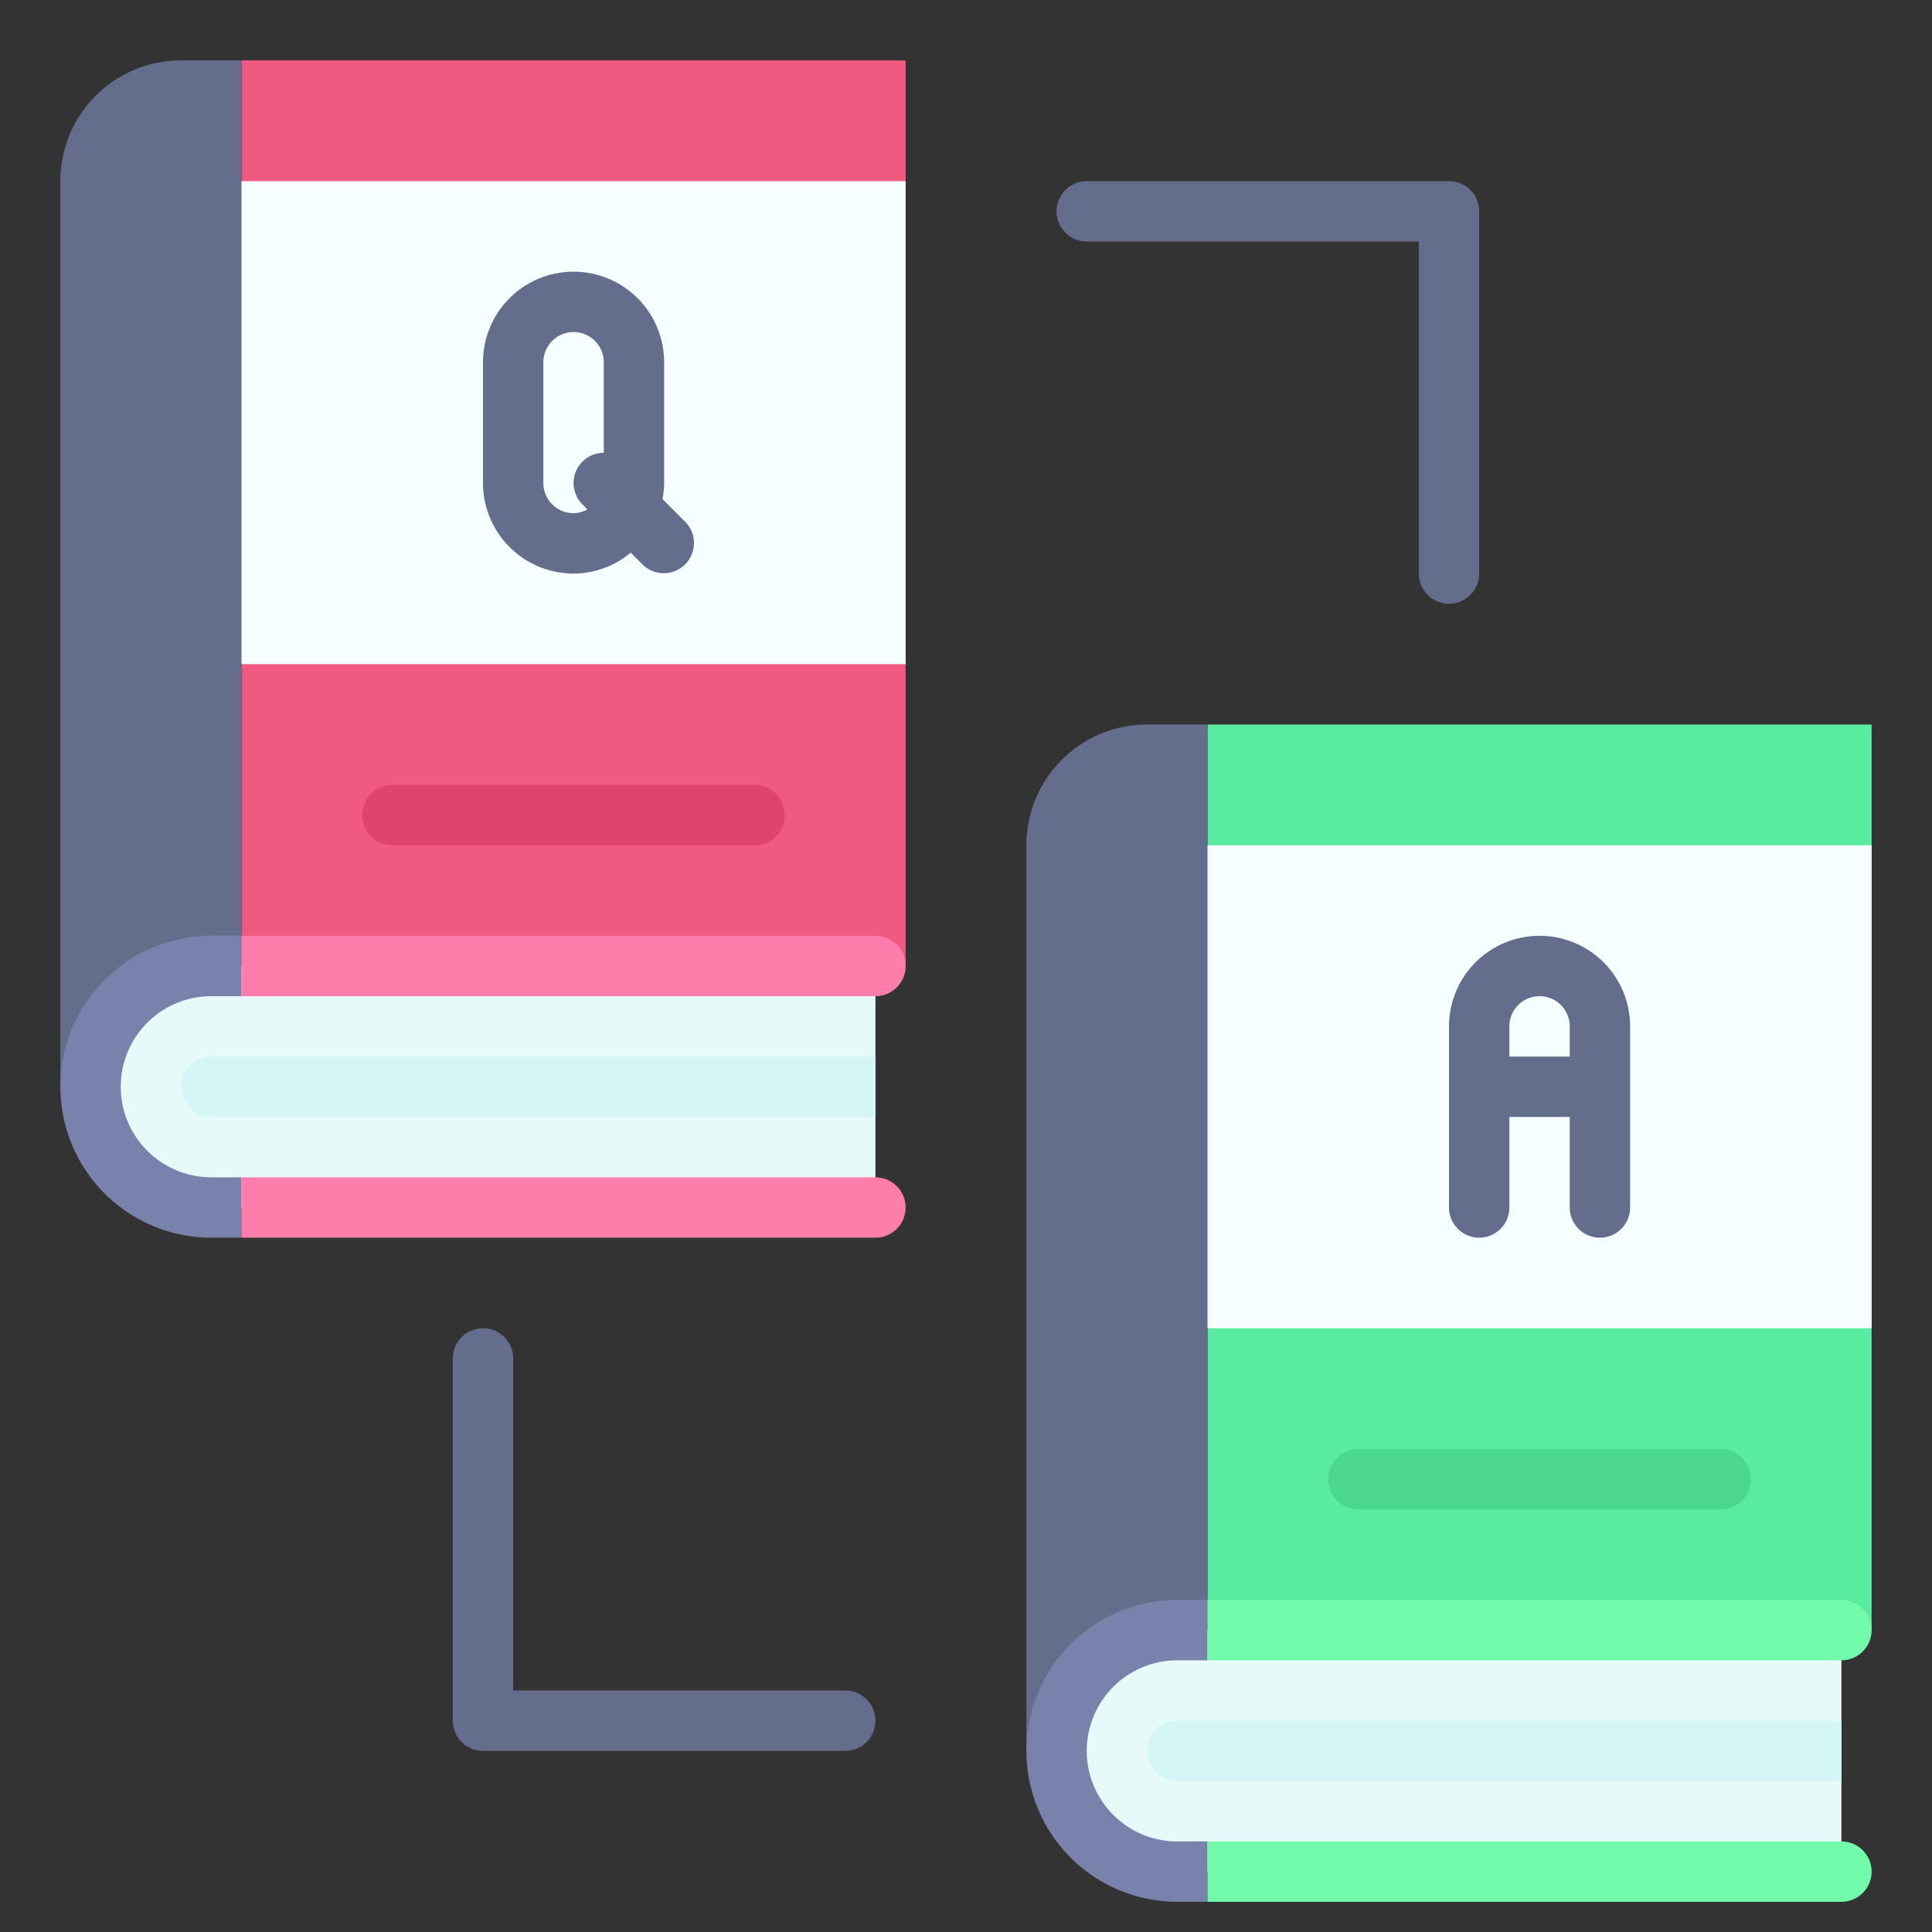 <svg id="Flat" height="512" viewBox="0 0 64 64" width="512" xmlns="http://www.w3.org/2000/svg"><rect x="0" y="0" width="64" height="64" fill="#333333" stroke="none"/><path d="m40 24h22v30h-22z" fill="#59eba0"/><path d="m38 24a4 4 0 0 0 -4 4v30l4-4h2v-30z" fill="#646e8c"/><path d="m61 54h-22a4 4 0 0 0 -4 4 4 4 0 0 0 4 4h22z" fill="#e6fafa"/><path d="m61 59v-2h-22a1 1 0 0 0 0 2z" fill="#d5f6f6"/><path d="m40 28h22v16h-22z" fill="#f6ffff"/><path d="m57 50h-12a1 1 0 0 1 0-2h12a1 1 0 0 1 0 2z" fill="#4bd78c"/><path d="m39 61a3 3 0 0 1 0-6h1v-2h-1a5 5 0 0 0 0 10h1v-2z" fill="#7882aa"/><path d="m61 55a1 1 0 0 0 0-2h-21v2z" fill="#70faaa"/><path d="m61 61h-21v2h21a1 1 0 0 0 0-2z" fill="#70faaa"/><g fill="#646e8c"><path d="m51 31a3 3 0 0 0 -3 3v6a1 1 0 0 0 2 0v-3h2v3a1 1 0 0 0 2 0v-6a3 3 0 0 0 -3-3zm-1 4v-1a1 1 0 0 1 2 0v1z"/><path d="m48 20a1 1 0 0 1 -1-1v-11h-11a1 1 0 0 1 0-2h12a1 1 0 0 1 1 1v12a1 1 0 0 1 -1 1z"/><path d="m28 58h-12a1 1 0 0 1 -1-1v-12a1 1 0 0 1 2 0v11h11a1 1 0 0 1 0 2z"/></g><path d="m8 2h22v30h-22z" fill="#f05a81"/><path d="m6 2a4 4 0 0 0 -4 4v30l4-4h2v-30z" fill="#646e8c"/><path d="m29 32h-22a4 4 0 0 0 -4 4 4 4 0 0 0 4 4h22z" fill="#e6fafa"/><path d="m29 37v-2h-22a1 1 0 0 0 0 2z" fill="#d5f6f6"/><path d="m8 6h22v16h-22z" fill="#f6ffff"/><path d="m25 28h-12a1 1 0 0 1 0-2h12a1 1 0 0 1 0 2z" fill="#df446d"/><path d="m22.707 17.293-.761-.761a3.008 3.008 0 0 0 .054-.532v-4a3 3 0 0 0 -6 0v4a3 3 0 0 0 3 3 2.972 2.972 0 0 0 1.894-.692l.4.4a1 1 0 0 0 1.414-1.414zm-3.707-.293a1 1 0 0 1 -1-1v-4a1 1 0 0 1 2 0v3a1 1 0 0 0 -.707 1.707l.167.167a.977.977 0 0 1 -.46.126z" fill="#646e8c"/><path d="m7 39a3 3 0 0 1 0-6h1v-2h-1a5 5 0 0 0 0 10h1v-2z" fill="#7882aa"/><path d="m29 33a1 1 0 0 0 0-2h-21v2z" fill="#ff7dab"/><path d="m29 39h-21v2h21a1 1 0 0 0 0-2z" fill="#ff7dab"/></svg>